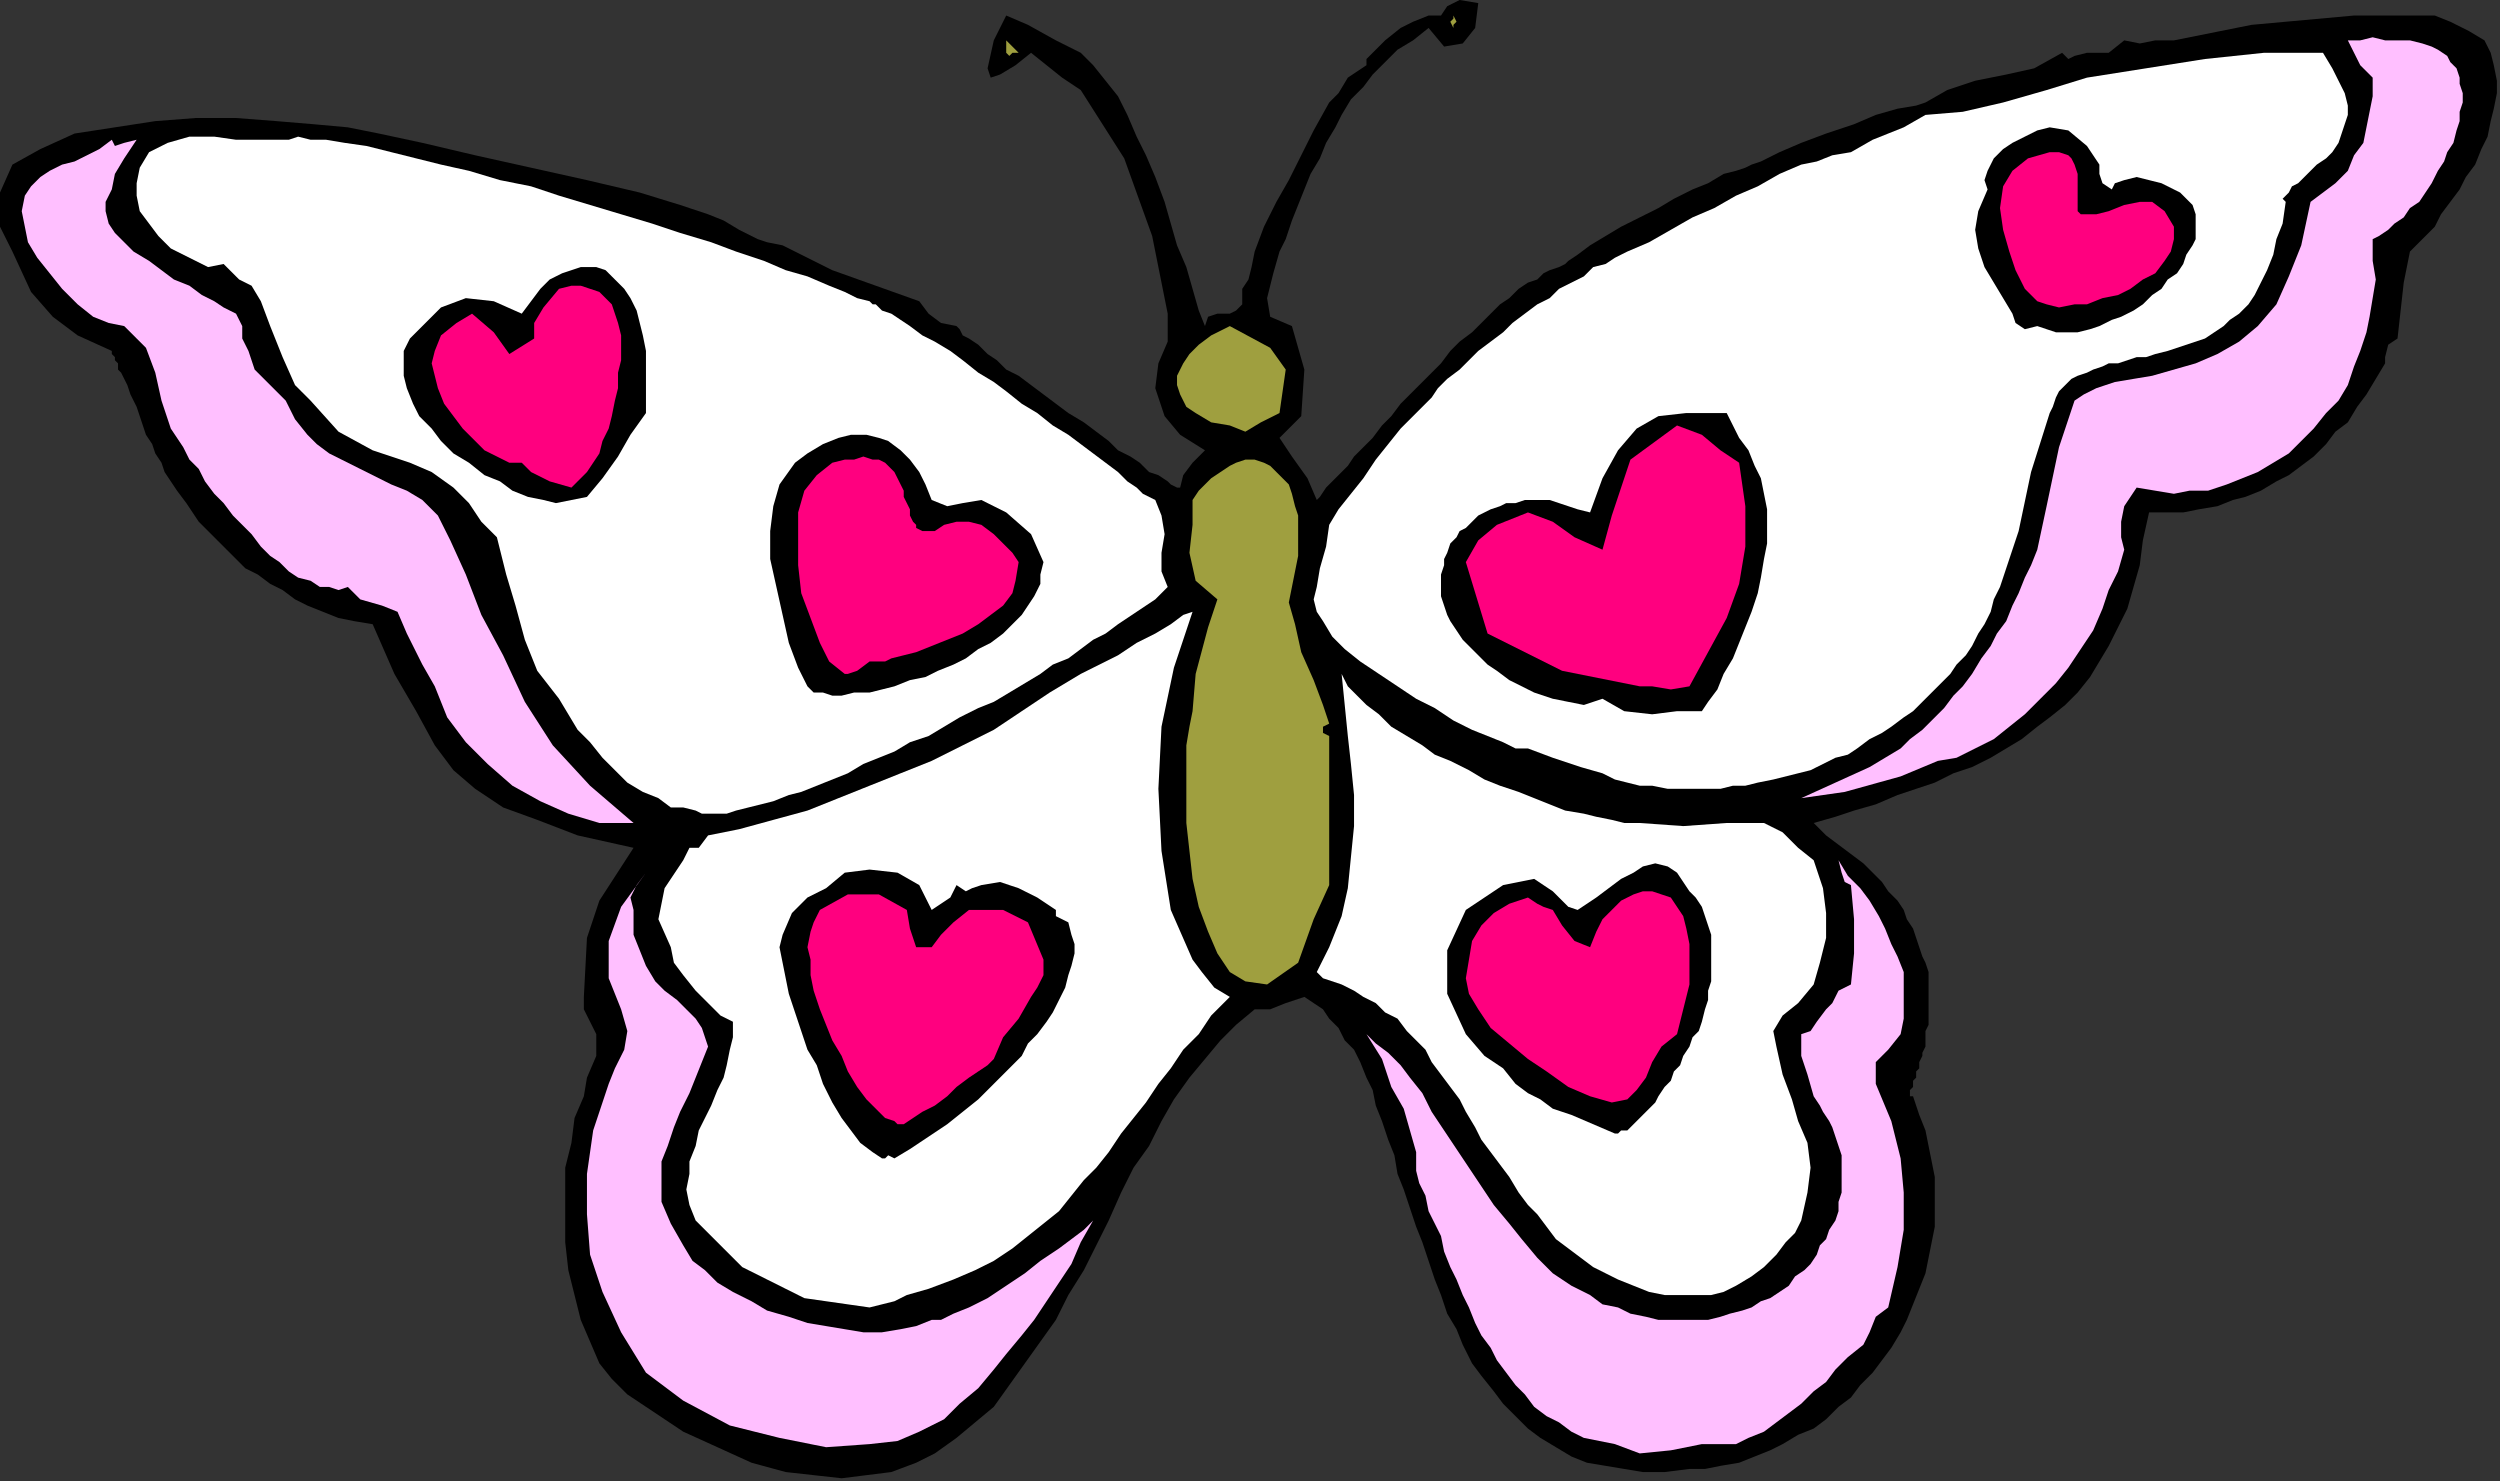 <?xml version="1.0" encoding="UTF-8" standalone="no"?>
<svg
   xmlns:dc="http://purl.org/dc/elements/1.1/"
   xmlns:cc="http://creativecommons.org/ns#"
   xmlns:rdf="http://www.w3.org/1999/02/22-rdf-syntax-ns#"
   xmlns:svg="http://www.w3.org/2000/svg"
   xmlns="http://www.w3.org/2000/svg"
   xmlns:sodipodi="http://sodipodi.sourceforge.net/DTD/sodipodi-0.dtd"
   xmlns:inkscape="http://www.inkscape.org/namespaces/inkscape"
   version="1.0"
   width="136.313mm"
   height="80.772mm"
   id="svg55"
   sodipodi:docname="ANSSG285.WMF">
  <rect width="100%" height="100%" fill="#333333" stroke="none"/>
  <sodipodi:namedview
     pagecolor="#ffffff"
     bordercolor="#666666"
     borderopacity="1"
     objecttolerance="10"
     gridtolerance="10"
     guidetolerance="10"
     inkscape:pageopacity="0"
     inkscape:pageshadow="2"
     inkscape:window-width="640"
     inkscape:window-height="480"
     id="namedview57" />
  <defs
     id="defs3">
    <pattern
       id="WMFhbasepattern"
       patternUnits="userSpaceOnUse"
       width="6"
       height="6"
       x="0"
       y="0" />
  </defs>
  <path
     style="fill:#000000;fill-rule:evenodd;fill-opacity:1;stroke:none;"
     d="  M 501.76,3.2   L 504.96,4.48   L 508.8,6.4   L 512,8.32   L 512,8.32   L 513.28,10.88   L 513.92,13.44   L 514.56,16.64   L 514.56,19.2   L 513.92,22.4   L 513.28,24.96   L 512.64,28.16   L 511.36,30.72   L 510.08,33.92   L 508.16,36.48   L 506.88,39.04   L 504.96,41.6   L 503.04,44.16   L 501.76,46.72   L 499.84,48.64   L 497.92,50.56   L 496.64,51.84   L 496.64,51.84   L 495.36,58.24   L 494.72,64   L 494.08,69.76   L 494.08,69.76   L 492.16,71.04   L 491.52,73.6   L 491.52,74.88   L 491.52,74.88   L 489.6,78.08   L 487.68,81.28   L 485.76,83.84   L 483.84,87.04   L 481.28,88.96   L 479.36,91.52   L 476.8,94.08   L 474.24,96   L 471.68,97.92   L 469.12,99.2   L 465.92,101.12   L 462.72,102.4   L 460.16,103.04   L 456.96,104.32   L 453.12,104.96   L 449.92,105.6   L 446.08,105.6   L 442.88,105.6   L 442.88,105.6   L 441.6,111.36   L 440.96,116.48   L 439.68,120.96   L 438.4,125.44   L 436.48,129.28   L 434.56,133.12   L 432.64,136.32   L 430.72,139.52   L 428.16,142.72   L 425.6,145.28   L 422.4,147.84   L 419.84,149.76   L 416.64,152.32   L 413.44,154.24   L 410.24,156.16   L 406.4,158.08   L 402.56,159.36   L 398.72,161.28   L 394.88,162.56   L 391.04,163.84   L 386.56,165.76   L 382.08,167.04   L 378.24,168.32   L 373.76,169.6   L 373.76,169.6   L 376.32,172.16   L 378.88,174.08   L 381.44,176   L 384,177.92   L 385.92,179.84   L 387.84,181.76   L 389.12,183.68   L 391.04,185.6   L 392.32,187.52   L 392.96,189.44   L 394.24,191.36   L 394.88,193.28   L 395.52,195.2   L 396.16,197.12   L 396.8,198.4   L 397.44,200.32   L 397.44,202.24   L 397.44,203.52   L 397.44,205.44   L 397.44,206.72   L 397.44,208.64   L 397.44,209.92   L 397.44,211.2   L 396.8,212.48   L 396.8,214.4   L 396.8,215.68   L 396.16,216.96   L 396.16,217.6   L 395.52,218.88   L 395.52,220.16   L 394.88,220.8   L 394.88,222.08   L 394.24,222.72   L 394.24,223.36   L 394.24,224   L 393.6,224.64   L 393.6,225.28   L 393.6,225.92   L 394.24,225.92   L 394.24,225.92   L 395.52,229.76   L 396.8,232.96   L 397.44,236.16   L 398.08,239.36   L 398.72,242.56   L 398.72,246.4   L 398.72,249.6   L 398.72,252.8   L 398.08,256   L 397.44,259.2   L 396.8,262.4   L 395.52,265.6   L 394.24,268.8   L 392.96,272   L 391.68,274.56   L 389.76,277.76   L 387.84,280.32   L 385.92,282.88   L 383.36,285.44   L 381.44,288   L 378.88,289.92   L 376.32,292.48   L 373.76,294.4   L 370.56,295.68   L 367.36,297.6   L 364.8,298.88   L 361.6,300.16   L 358.4,301.44   L 354.56,302.08   L 351.36,302.72   L 348.16,302.72   L 348.16,302.72   L 343.04,303.36   L 338.56,303.36   L 334.72,302.72   L 330.88,302.08   L 327.04,301.44   L 323.84,300.16   L 320.64,298.24   L 317.44,296.32   L 314.88,294.4   L 312.32,291.84   L 309.76,289.28   L 307.84,286.72   L 305.28,283.52   L 303.36,280.96   L 301.44,277.12   L 300.16,273.92   L 298.24,270.72   L 296.96,266.88   L 295.68,263.68   L 294.4,259.84   L 293.12,256   L 291.84,252.8   L 290.56,248.96   L 289.28,245.12   L 288,241.92   L 287.36,238.08   L 286.08,234.88   L 284.8,231.04   L 283.52,227.84   L 282.88,224.64   L 281.6,222.08   L 280.32,218.88   L 279.04,216.32   L 277.12,214.4   L 275.84,211.84   L 273.92,209.92   L 272.64,208   L 270.72,206.72   L 268.8,205.44   L 268.8,205.44   L 264.96,206.72   L 261.76,208   L 258.56,208   L 258.56,208   L 254.72,211.2   L 251.52,214.4   L 248.32,218.24   L 245.12,222.08   L 241.92,226.56   L 239.36,231.04   L 236.8,236.16   L 233.6,240.64   L 231.04,245.76   L 228.48,251.52   L 225.92,256.64   L 223.36,261.76   L 220.16,266.88   L 217.6,272   L 214.4,276.48   L 211.2,280.96   L 208,285.44   L 204.8,289.92   L 200.96,293.12   L 197.12,296.32   L 192.64,299.52   L 188.8,301.44   L 183.68,303.36   L 178.56,304   L 173.44,304.64   L 167.68,304   L 161.92,303.36   L 154.88,301.44   L 147.84,298.24   L 140.8,295.04   L 133.12,289.92   L 133.12,289.92   L 129.28,287.36   L 126.08,284.16   L 123.52,280.96   L 121.6,276.48   L 119.68,272   L 118.4,266.88   L 117.12,261.76   L 116.48,256   L 116.48,250.88   L 116.48,245.76   L 116.48,240.64   L 117.76,235.52   L 118.4,230.4   L 120.32,225.92   L 120.32,225.92   L 120.96,222.08   L 122.88,217.6   L 122.88,213.12   L 122.88,213.12   L 121.6,210.56   L 120.32,208   L 120.32,205.44   L 120.32,205.44   L 120.96,193.28   L 123.52,185.6   L 130.56,174.72   L 130.56,174.72   L 119.04,172.16   L 110.72,168.96   L 103.68,166.4   L 97.92,162.56   L 93.44,158.72   L 89.6,153.6   L 85.76,146.56   L 81.28,138.88   L 76.8,128.64   L 76.8,128.64   L 72.96,128   L 69.76,127.36   L 66.56,126.08   L 63.36,124.8   L 60.8,123.52   L 58.24,121.6   L 55.68,120.32   L 53.12,118.4   L 50.56,117.12   L 48.64,115.2   L 46.72,113.28   L 44.8,111.36   L 42.88,109.44   L 40.96,107.52   L 39.68,105.6   L 38.4,103.68   L 36.48,101.12   L 35.2,99.2   L 33.92,97.28   L 33.28,95.36   L 32,93.44   L 31.36,91.52   L 30.08,89.6   L 29.44,87.68   L 28.8,85.76   L 28.16,83.84   L 27.52,82.56   L 26.88,81.28   L 26.24,79.36   L 25.6,78.08   L 24.96,76.8   L 24.32,76.16   L 24.32,74.88   L 23.68,74.24   L 23.68,73.6   L 23.04,72.96   L 23.04,72.32   L 23.04,72.32   L 16,69.12   L 10.88,65.28   L 6.4,60.16   L 2.56,51.84   L 2.56,51.84   L 0,46.72   L 0,39.68   L 2.56,33.92   L 2.56,33.92   L 8.32,30.72   L 15.36,27.52   L 23.68,26.24   L 32,24.96   L 40.32,24.32   L 48.64,24.32   L 56.96,24.96   L 64.64,25.6   L 71.68,26.24   L 71.68,26.24   L 78.08,27.52   L 87.04,29.44   L 97.92,32   L 109.44,34.56   L 120.96,37.12   L 131.84,39.68   L 140.16,42.24   L 145.92,44.16   L 145.92,44.16   L 149.12,45.44   L 152.32,47.36   L 156.16,49.28   L 156.16,49.28   L 158.08,49.92   L 161.28,50.56   L 163.84,51.84   L 163.84,51.84   L 171.52,55.68   L 180.48,58.88   L 189.44,62.08   L 189.44,62.08   L 191.36,64.64   L 193.92,66.56   L 197.12,67.2   L 197.12,67.2   L 197.76,67.84   L 198.4,69.12   L 199.68,69.76   L 201.6,71.04   L 203.52,72.96   L 205.44,74.24   L 207.36,76.16   L 209.92,77.44   L 212.48,79.36   L 215.04,81.28   L 217.6,83.2   L 220.16,85.12   L 223.36,87.04   L 225.92,88.96   L 228.48,90.88   L 230.4,92.8   L 232.96,94.08   L 234.88,95.36   L 236.8,97.28   L 238.72,97.92   L 240.64,99.2   L 241.28,99.84   L 242.56,100.48   L 243.2,100.48   L 243.2,100.48   L 243.84,97.92   L 245.76,95.36   L 248.32,92.8   L 248.32,92.8   L 243.2,89.6   L 240,85.76   L 238.08,80   L 238.08,80   L 238.72,74.88   L 240.64,70.4   L 240.64,64.64   L 240.64,64.64   L 237.44,48.64   L 231.68,32.64   L 222.72,18.56   L 222.72,18.56   L 222.72,18.56   L 218.88,16   L 215.68,13.44   L 212.48,10.88   L 212.48,10.88   L 209.28,13.44   L 206.08,15.36   L 204.16,16   L 203.52,14.08   L 204.8,8.32   L 204.8,8.32   L 207.36,3.2   L 211.84,5.12   L 217.6,8.32   L 222.72,10.88   L 222.72,10.88   L 225.28,13.44   L 227.84,16.64   L 230.4,19.84   L 232.32,23.68   L 234.24,28.16   L 236.16,32   L 238.08,36.48   L 240,41.6   L 241.28,46.08   L 242.56,50.56   L 244.48,55.04   L 245.76,59.52   L 247.04,64   L 248.32,67.2   L 248.32,67.2   L 248.96,65.28   L 250.88,64.64   L 253.44,64.64   L 254.72,64   L 256,62.72   L 256,59.52   L 256,59.52   L 257.28,57.6   L 257.92,55.04   L 258.56,51.84   L 258.56,51.84   L 260.48,46.72   L 263.04,41.6   L 265.6,37.12   L 268.16,32   L 270.72,26.88   L 273.92,21.12   L 273.92,21.12   L 275.84,19.2   L 277.76,16   L 281.6,13.44   L 281.6,13.44   L 281.6,12.16   L 283.52,10.24   L 285.44,8.32   L 288.64,5.76   L 291.2,4.48   L 294.4,3.2   L 296.96,3.2   L 296.96,3.2   L 298.24,1.28   L 300.8,0   L 304.64,0.64   L 304.64,0.64   L 304,5.76   L 301.44,8.96   L 297.6,9.6   L 294.4,5.76   L 294.4,5.76   L 291.2,8.32   L 288,10.24   L 285.44,12.8   L 282.88,15.36   L 280.96,17.92   L 278.4,20.48   L 276.48,23.68   L 275.2,26.24   L 273.28,29.44   L 272,32.64   L 270.08,35.84   L 268.8,39.04   L 267.52,42.24   L 266.24,45.44   L 264.96,49.28   L 263.68,51.84   L 263.68,51.84   L 262.4,56.32   L 261.12,61.44   L 261.76,65.28   L 266.24,67.2   L 266.24,67.2   L 268.8,76.16   L 268.16,85.76   L 263.68,90.24   L 263.68,90.24   L 266.24,94.08   L 269.44,98.56   L 271.36,103.04   L 271.36,103.04   L 272,102.4   L 273.28,100.48   L 274.56,99.2   L 275.84,97.92   L 277.76,96   L 279.04,94.08   L 280.96,92.16   L 282.88,90.24   L 284.8,87.68   L 286.72,85.76   L 288.64,83.2   L 290.56,81.28   L 292.48,79.36   L 295.04,76.8   L 296.96,74.88   L 298.88,72.32   L 300.8,70.4   L 303.36,68.48   L 305.28,66.56   L 307.2,64.64   L 309.12,62.72   L 311.04,61.44   L 312.96,59.52   L 314.88,58.24   L 316.8,57.6   L 318.08,56.32   L 319.36,55.68   L 321.28,55.04   L 322.56,54.4   L 322.56,54.4   L 323.2,53.76   L 325.12,52.48   L 327.68,50.56   L 330.88,48.64   L 334.08,46.72   L 337.92,44.8   L 341.76,42.88   L 344.96,40.96   L 348.8,39.04   L 352,37.76   L 355.2,35.84   L 357.76,35.2   L 359.68,34.56   L 360.96,33.92   L 360.96,33.92   L 362.88,33.28   L 366.72,31.36   L 371.2,29.44   L 376.32,27.52   L 382.08,25.6   L 386.56,23.68   L 391.04,22.4   L 394.88,21.76   L 396.8,21.12   L 396.8,21.12   L 401.28,18.56   L 407.04,16.64   L 413.44,15.36   L 419.2,14.08   L 424.96,10.88   L 424.96,10.88   L 426.24,12.16   L 427.52,11.52   L 430.08,10.88   L 430.08,10.88   L 432,10.88   L 434.56,10.88   L 437.76,8.32   L 437.76,8.32   L 440.96,8.96   L 444.16,8.32   L 448,8.32   L 448,8.32   L 464,5.12   L 485.12,3.2   L 501.76,3.2   L 501.76,3.2   L 501.76,3.2  z "
     id="path5" />
  <path
     style="fill:#ffbfff;fill-rule:evenodd;fill-opacity:1;stroke:none;"
     d="  M 488.96,49.28   L 488.96,53.76   L 489.6,57.6   L 488.96,61.44   L 488.32,65.28   L 487.68,68.48   L 486.4,72.32   L 485.12,75.52   L 483.84,79.36   L 481.92,82.56   L 479.36,85.12   L 476.8,88.32   L 474.24,90.88   L 471.68,93.44   L 468.48,95.36   L 465.28,97.28   L 462.08,98.56   L 458.88,99.84   L 455.04,101.12   L 451.2,101.12   L 448,101.76   L 444.16,101.12   L 440.32,100.48   L 440.32,100.48   L 437.76,104.32   L 437.12,107.52   L 437.12,110.72   L 437.76,113.28   L 437.76,113.28   L 436.48,117.76   L 434.56,121.6   L 433.28,125.44   L 431.36,129.92   L 428.8,133.76   L 426.24,137.6   L 423.68,140.8   L 420.48,144   L 417.28,147.2   L 414.08,149.76   L 410.88,152.32   L 407.04,154.24   L 403.2,156.16   L 399.36,156.8   L 399.36,156.8   L 391.68,160   L 380.16,163.2   L 371.2,164.48   L 371.2,164.48   L 378.24,161.28   L 385.28,158.08   L 391.68,154.24   L 391.68,154.24   L 393.6,152.32   L 396.16,150.4   L 398.08,148.48   L 400.64,145.92   L 402.56,143.36   L 404.48,141.44   L 406.4,138.88   L 408.32,135.68   L 410.24,133.12   L 411.52,130.56   L 413.44,128   L 414.72,124.8   L 416,122.24   L 417.28,119.04   L 418.56,116.48   L 419.84,113.28   L 419.84,113.28   L 421.76,104.32   L 424.32,92.16   L 427.52,82.56   L 427.52,82.56   L 429.44,81.28   L 432,80   L 435.84,78.72   L 439.68,78.08   L 443.52,77.44   L 448,76.16   L 452.48,74.88   L 456.96,72.96   L 461.44,70.4   L 465.28,67.2   L 469.12,62.72   L 471.68,56.96   L 474.24,50.56   L 476.16,41.6   L 476.16,41.6   L 478.72,39.68   L 481.28,37.76   L 483.84,35.2   L 485.12,32   L 487.04,29.44   L 487.68,26.24   L 488.32,23.04   L 488.96,19.84   L 488.96,16   L 488.96,16   L 486.4,13.44   L 485.12,10.88   L 483.84,8.32   L 483.84,8.32   L 486.4,8.32   L 488.96,7.68   L 491.52,8.32   L 491.52,8.32   L 494.08,8.32   L 496.64,8.32   L 499.2,8.96   L 501.12,9.6   L 502.4,10.24   L 504.32,11.52   L 504.96,12.8   L 506.24,14.08   L 506.88,16   L 506.88,17.28   L 507.52,19.2   L 507.52,21.12   L 506.88,23.04   L 506.88,24.96   L 506.24,26.88   L 505.6,29.44   L 504.32,31.36   L 503.68,33.28   L 502.4,35.2   L 501.12,37.76   L 499.84,39.68   L 498.56,41.6   L 496.64,42.88   L 495.36,44.8   L 493.44,46.08   L 492.16,47.36   L 490.24,48.64   L 488.96,49.28  z "
     id="path7" />
  <path
     style="fill:#ffffff;fill-rule:evenodd;fill-opacity:1;stroke:none;"
     d="  M 471.04,41.6   L 470.4,46.08   L 469.12,49.28   L 468.48,52.48   L 467.2,55.68   L 465.92,58.24   L 464.64,60.8   L 463.36,62.72   L 461.44,64.64   L 459.52,65.92   L 458.24,67.2   L 456.32,68.48   L 454.4,69.76   L 452.48,70.4   L 450.56,71.04   L 448.64,71.68   L 446.72,72.32   L 444.16,72.96   L 442.24,73.6   L 440.32,73.6   L 438.4,74.24   L 436.48,74.88   L 434.56,74.88   L 433.28,75.52   L 431.36,76.16   L 430.08,76.8   L 428.16,77.44   L 426.88,78.08   L 425.6,79.36   L 424.32,80.64   L 423.68,81.92   L 423.04,83.84   L 422.4,85.12   L 422.4,85.12   L 418.56,97.28   L 416,109.44   L 412.16,120.96   L 412.16,120.96   L 410.88,123.52   L 410.24,126.08   L 408.96,128.64   L 407.68,130.56   L 406.4,133.12   L 405.12,135.04   L 403.2,136.96   L 401.92,138.88   L 400,140.8   L 398.08,142.72   L 396.16,144.64   L 394.24,146.56   L 392.32,147.84   L 389.76,149.76   L 387.84,151.04   L 385.28,152.32   L 382.72,154.24   L 380.8,155.52   L 378.24,156.16   L 375.68,157.44   L 373.12,158.72   L 370.56,159.36   L 368,160   L 365.44,160.64   L 362.24,161.28   L 359.68,161.92   L 357.12,161.92   L 354.56,162.56   L 351.36,162.56   L 348.8,162.56   L 346.24,162.56   L 343.68,162.56   L 340.48,161.92   L 337.92,161.92   L 335.36,161.28   L 332.8,160.64   L 330.24,159.36   L 330.24,159.36   L 325.76,158.08   L 320,156.16   L 314.88,154.24   L 314.88,154.24   L 312.32,154.24   L 309.76,152.96   L 306.56,151.68   L 303.36,150.4   L 299.52,148.48   L 295.68,145.92   L 291.84,144   L 288,141.44   L 284.16,138.88   L 280.32,136.32   L 277.12,133.76   L 274.56,131.2   L 272.64,128   L 271.36,126.08   L 270.72,123.52   L 271.36,120.96   L 271.36,120.96   L 272,117.12   L 273.28,112.64   L 273.92,108.16   L 273.92,108.16   L 275.84,104.96   L 278.4,101.76   L 280.96,98.56   L 283.52,94.72   L 286.08,91.52   L 288.64,88.32   L 291.84,85.12   L 291.84,85.12   L 291.84,85.12   L 293.12,83.84   L 295.04,81.92   L 296.32,80   L 298.24,78.08   L 300.8,76.16   L 302.72,74.24   L 304.64,72.32   L 307.2,70.4   L 309.76,68.48   L 311.68,66.56   L 314.24,64.64   L 316.8,62.72   L 319.36,61.44   L 321.28,59.52   L 323.84,58.24   L 326.4,56.96   L 328.32,55.04   L 330.88,54.4   L 332.8,53.12   L 335.36,51.84   L 335.36,51.84   L 335.36,51.84   L 339.84,49.92   L 344.32,47.36   L 348.8,44.8   L 353.28,42.88   L 357.76,40.32   L 362.24,38.4   L 366.72,35.84   L 371.2,33.92   L 371.2,33.92   L 374.4,33.28   L 377.6,32   L 381.44,31.36   L 381.44,31.36   L 385.92,28.8   L 392.32,26.24   L 396.8,23.68   L 396.8,23.68   L 404.48,23.04   L 412.8,21.12   L 421.76,18.56   L 430.08,16   L 430.08,16   L 442.24,14.08   L 454.4,12.16   L 466.56,10.88   L 478.72,10.88   L 478.72,10.88   L 480.64,14.08   L 481.92,16.64   L 483.2,19.2   L 483.84,21.76   L 483.84,23.68   L 483.2,25.6   L 482.56,27.52   L 481.92,29.44   L 480.64,31.36   L 479.36,32.64   L 477.44,33.92   L 476.16,35.2   L 474.88,36.48   L 473.6,37.76   L 472.32,38.4   L 471.68,39.68   L 471.04,40.32   L 470.4,40.96   L 471.04,41.6  z "
     id="path9" />
  <path
     style="fill:#9f9f3f;fill-rule:evenodd;fill-opacity:1;stroke:none;"
     d="  M 299.52,3.2   L 300.16,4.48   L 299.52,5.12   L 299.52,5.76   L 299.52,5.76   L 298.88,4.48   L 299.52,3.84   L 299.52,3.2  z "
     id="path11" />
  <path
     style="fill:#000000;fill-rule:evenodd;fill-opacity:1;stroke:none;"
     d="  M 435.2,39.04   L 435.84,37.76   L 437.76,37.12   L 440.32,36.48   L 440.32,36.48   L 442.88,37.12   L 445.44,37.76   L 448,39.04   L 449.28,39.68   L 450.56,40.96   L 451.84,42.24   L 452.48,44.16   L 452.48,45.44   L 452.48,47.36   L 452.48,49.28   L 451.84,50.56   L 450.56,52.48   L 449.92,54.4   L 448.64,56.32   L 446.72,57.6   L 445.44,59.52   L 443.52,60.8   L 441.6,62.72   L 439.68,64   L 437.12,65.28   L 435.2,65.92   L 432.64,67.2   L 430.72,67.84   L 428.16,68.48   L 426.24,68.48   L 423.68,68.48   L 421.76,67.84   L 419.84,67.2   L 419.84,67.2   L 417.28,67.84   L 415.36,66.56   L 414.72,64.64   L 414.72,64.64   L 412.8,61.44   L 410.88,58.24   L 408.96,55.04   L 407.68,51.2   L 407.04,47.36   L 407.68,43.52   L 409.6,39.04   L 409.6,39.04   L 408.96,37.12   L 409.6,35.2   L 410.88,32.64   L 412.8,30.72   L 414.72,29.44   L 417.28,28.16   L 419.84,26.88   L 422.4,26.24   L 422.4,26.24   L 426.24,26.88   L 430.08,30.08   L 432.64,33.92   L 432.64,33.92   L 432.64,35.84   L 433.28,37.76   L 435.2,39.04  z "
     id="path13" />
  <path
     style="fill:#9f9f3f;fill-rule:evenodd;fill-opacity:1;stroke:none;"
     d="  M 209.92,10.88   L 208.64,10.88   L 208,11.52   L 207.36,10.88   L 207.36,10.88   L 207.36,8.32   L 208,8.96   L 208.64,9.6   L 209.92,10.88  z "
     id="path15" />
  <path
     style="fill:#ff007f;fill-rule:evenodd;fill-opacity:1;stroke:none;"
     d="  M 419.84,62.08   L 417.28,59.52   L 415.36,55.68   L 414.08,51.84   L 412.8,47.36   L 412.16,42.88   L 412.8,38.4   L 414.72,35.2   L 417.92,32.64   L 422.4,31.36   L 422.4,31.36   L 424.32,31.36   L 426.24,32   L 426.88,32.64   L 427.52,33.92   L 428.16,35.84   L 428.16,37.76   L 428.16,39.04   L 428.16,40.96   L 428.16,42.24   L 428.16,43.52   L 428.8,44.16   L 430.08,44.16   L 430.08,44.16   L 432,44.16   L 434.56,43.52   L 437.76,42.24   L 440.96,41.6   L 443.52,41.6   L 446.08,43.52   L 448,46.72   L 448,46.72   L 448,49.28   L 447.36,51.84   L 446.08,53.76   L 444.16,56.32   L 441.6,57.6   L 439.04,59.52   L 436.48,60.8   L 433.28,61.44   L 430.08,62.72   L 427.52,62.72   L 424.32,63.36   L 421.76,62.72   L 419.84,62.08  z "
     id="path17" />
  <path
     style="fill:#ffffff;fill-rule:evenodd;fill-opacity:1;stroke:none;"
     d="  M 179.2,62.08   L 179.84,62.72   L 180.48,62.72   L 181.76,64   L 183.68,64.64   L 185.6,65.92   L 187.52,67.2   L 190.08,69.12   L 192.64,70.4   L 195.84,72.32   L 198.4,74.24   L 201.6,76.8   L 204.8,78.72   L 207.36,80.64   L 210.56,83.2   L 213.76,85.12   L 216.96,87.68   L 220.16,89.6   L 222.72,91.52   L 225.28,93.44   L 227.84,95.36   L 230.4,97.28   L 232.32,99.2   L 234.24,100.48   L 235.52,101.76   L 236.8,102.4   L 238.08,103.04   L 238.08,103.04   L 239.36,106.24   L 240,110.08   L 239.36,113.92   L 239.36,117.76   L 240.64,120.96   L 240.64,120.96   L 239.36,122.24   L 238.08,123.52   L 236.16,124.8   L 234.24,126.08   L 232.32,127.36   L 230.4,128.64   L 227.84,130.56   L 225.28,131.84   L 222.72,133.76   L 220.16,135.68   L 216.96,136.96   L 214.4,138.88   L 211.2,140.8   L 208,142.72   L 204.8,144.64   L 201.6,145.92   L 197.76,147.84   L 194.56,149.76   L 191.36,151.68   L 187.52,152.96   L 184.32,154.88   L 181.12,156.16   L 177.92,157.44   L 174.72,159.36   L 171.52,160.64   L 168.32,161.92   L 165.12,163.2   L 162.56,163.84   L 159.36,165.12   L 156.8,165.76   L 154.24,166.4   L 151.68,167.04   L 149.76,167.68   L 147.84,167.68   L 145.92,167.68   L 144.64,167.68   L 143.36,167.04   L 143.36,167.04   L 140.8,166.4   L 138.24,166.4   L 135.68,164.48   L 135.68,164.48   L 132.48,163.2   L 129.28,161.28   L 126.72,158.72   L 124.16,156.16   L 121.6,152.96   L 119.04,150.4   L 117.12,147.2   L 115.2,144   L 115.2,144   L 110.72,138.24   L 108.16,131.84   L 106.24,124.8   L 104.32,118.4   L 102.4,110.72   L 102.4,110.72   L 99.2,107.52   L 96.64,103.68   L 93.44,100.48   L 88.96,97.28   L 84.48,95.36   L 84.48,95.36   L 76.8,92.8   L 69.76,88.96   L 64,82.56   L 64,82.56   L 60.8,79.36   L 58.24,73.6   L 55.68,67.2   L 53.76,62.08   L 53.76,62.08   L 51.84,58.88   L 49.28,57.6   L 46.08,54.4   L 46.08,54.4   L 42.88,55.04   L 40.32,53.76   L 37.76,52.48   L 35.2,51.2   L 32.64,48.64   L 30.72,46.08   L 28.8,43.52   L 28.16,40.32   L 28.16,37.76   L 28.8,34.56   L 30.72,31.36   L 30.72,31.36   L 34.56,29.44   L 39.04,28.16   L 44.16,28.16   L 48.64,28.8   L 53.76,28.8   L 58.88,28.8   L 58.88,28.8   L 59.52,28.8   L 61.44,28.16   L 64,28.8   L 67.2,28.8   L 71.04,29.44   L 75.52,30.08   L 80.64,31.36   L 85.76,32.64   L 90.88,33.92   L 96.64,35.2   L 103.04,37.12   L 109.44,38.4   L 115.2,40.32   L 121.6,42.24   L 128,44.16   L 134.4,46.08   L 140.16,48   L 146.56,49.92   L 151.68,51.84   L 157.44,53.76   L 161.92,55.68   L 166.4,56.96   L 170.88,58.88   L 174.08,60.16   L 176.64,61.44   L 179.2,62.08  z "
     id="path19" />
  <path
     style="fill:#ffbfff;fill-rule:evenodd;fill-opacity:1;stroke:none;"
     d="  M 28.16,28.8   L 25.6,32.64   L 23.68,35.84   L 23.04,39.04   L 23.04,39.04   L 21.76,41.6   L 21.76,43.52   L 22.4,46.08   L 23.68,48   L 25.6,49.92   L 27.52,51.84   L 30.72,53.76   L 33.28,55.68   L 35.84,57.6   L 39.04,58.88   L 41.6,60.8   L 44.16,62.08   L 46.08,63.36   L 47.36,64   L 48.64,64.64   L 48.64,64.64   L 49.92,67.2   L 49.92,69.76   L 51.2,72.32   L 51.2,72.32   L 52.48,76.16   L 55.68,79.36   L 58.88,82.56   L 58.88,82.56   L 60.8,86.4   L 63.36,89.6   L 65.28,91.52   L 67.84,93.44   L 70.4,94.72   L 72.96,96   L 75.52,97.28   L 78.08,98.56   L 80.64,99.84   L 83.84,101.12   L 87.04,103.04   L 87.04,103.04   L 90.24,106.24   L 92.8,111.36   L 96,118.4   L 99.2,126.72   L 103.68,135.04   L 108.16,144.64   L 113.92,153.6   L 121.6,161.92   L 130.56,169.6   L 130.56,169.6   L 123.52,169.6   L 117.12,167.68   L 111.36,165.12   L 105.6,161.92   L 100.48,157.44   L 96,152.96   L 92.16,147.84   L 89.6,141.44   L 89.6,141.44   L 87.04,136.96   L 83.84,130.56   L 81.92,126.08   L 81.92,126.08   L 78.72,124.8   L 74.24,123.52   L 71.68,120.96   L 71.68,120.96   L 69.76,121.6   L 67.84,120.96   L 65.92,120.96   L 64,119.68   L 61.44,119.04   L 59.52,117.76   L 57.6,115.84   L 55.68,114.56   L 53.76,112.64   L 51.84,110.08   L 49.92,108.16   L 48,106.24   L 46.08,103.68   L 44.16,101.76   L 42.24,99.2   L 40.96,96.64   L 39.04,94.72   L 37.76,92.16   L 36.48,90.24   L 35.2,88.32   L 34.56,86.4   L 33.92,84.48   L 33.28,82.56   L 33.28,82.56   L 32,76.8   L 30.08,71.68   L 25.6,67.2   L 25.6,67.2   L 22.4,66.56   L 19.2,65.28   L 16,62.72   L 12.8,59.52   L 10.24,56.32   L 7.68,53.12   L 5.76,49.92   L 5.12,46.72   L 5.12,46.72   L 4.48,43.52   L 5.12,40.32   L 6.4,38.4   L 8.32,36.48   L 10.24,35.2   L 12.8,33.92   L 15.36,33.28   L 17.92,32   L 20.48,30.72   L 23.04,28.8   L 23.04,28.8   L 23.68,30.08   L 25.6,29.44   L 28.16,28.8  z "
     id="path21" />
  <path
     style="fill:#000000;fill-rule:evenodd;fill-opacity:1;stroke:none;"
     d="  M 133.12,85.12   L 129.92,89.6   L 127.36,94.08   L 124.16,98.56   L 120.96,102.4   L 117.76,103.04   L 117.76,103.04   L 114.56,103.68   L 112,103.04   L 108.8,102.4   L 105.6,101.12   L 103.04,99.2   L 99.84,97.92   L 96.64,95.36   L 93.44,93.44   L 90.88,90.88   L 88.96,88.32   L 86.4,85.76   L 85.12,83.2   L 83.84,80   L 83.2,77.44   L 83.2,74.88   L 83.2,72.32   L 84.48,69.76   L 87.04,67.2   L 87.04,67.2   L 90.88,63.36   L 96,61.44   L 101.76,62.08   L 107.52,64.64   L 107.52,64.64   L 109.44,62.08   L 111.36,59.52   L 113.28,57.6   L 115.84,56.32   L 117.76,55.68   L 119.68,55.04   L 120.96,55.04   L 122.88,55.04   L 124.8,55.68   L 126.08,56.96   L 127.36,58.24   L 128.64,59.52   L 129.92,61.44   L 131.2,64   L 131.84,66.56   L 132.48,69.12   L 133.12,72.32   L 133.12,75.52   L 133.12,78.72   L 133.12,81.92   L 133.12,85.12  z "
     id="path23" />
  <path
     style="fill:#9f9f3f;fill-rule:evenodd;fill-opacity:1;stroke:none;"
     d="  M 263.68,85.12   L 259.84,87.04   L 256.64,88.96   L 253.44,87.68   L 253.44,87.68   L 249.6,87.04   L 246.4,85.12   L 244.48,83.84   L 243.2,81.28   L 242.56,79.36   L 242.56,77.44   L 243.84,74.88   L 245.12,72.96   L 247.04,71.04   L 249.6,69.12   L 253.44,67.2   L 253.44,67.2   L 261.76,71.68   L 264.96,76.16   L 263.68,85.12  z "
     id="path25" />
  <path
     style="fill:#ff007f;fill-rule:evenodd;fill-opacity:1;stroke:none;"
     d="  M 117.76,100.48   L 113.28,99.2   L 109.44,97.28   L 107.52,95.36   L 107.52,95.36   L 104.96,95.36   L 102.4,94.08   L 99.84,92.8   L 97.92,90.88   L 95.36,88.32   L 93.44,85.76   L 91.52,83.2   L 90.24,80   L 89.6,77.44   L 88.96,74.88   L 89.6,72.32   L 89.6,72.32   L 90.88,69.12   L 94.08,66.56   L 97.28,64.64   L 97.28,64.64   L 101.76,68.48   L 104.96,72.96   L 110.08,69.76   L 110.08,69.76   L 110.08,66.56   L 112,63.36   L 115.2,59.52   L 115.2,59.52   L 117.76,58.88   L 119.68,58.88   L 121.6,59.52   L 123.52,60.16   L 124.8,61.44   L 126.08,62.72   L 126.72,64.64   L 127.36,66.56   L 128,69.12   L 128,71.68   L 128,74.24   L 127.36,76.8   L 127.36,80   L 126.72,82.56   L 126.08,85.76   L 125.44,88.32   L 124.16,90.88   L 123.52,93.44   L 122.24,95.36   L 120.96,97.28   L 119.68,98.56   L 118.4,99.84   L 117.76,100.48  z "
     id="path27" />
  <path
     style="fill:#000000;fill-rule:evenodd;fill-opacity:1;stroke:none;"
     d="  M 350.72,146.56   L 345.6,146.56   L 340.48,147.2   L 334.72,146.56   L 330.24,144   L 330.24,144   L 326.4,145.28   L 323.2,144.64   L 320,144   L 320,144   L 316.16,142.72   L 313.6,141.44   L 311.04,140.16   L 308.48,138.24   L 306.56,136.96   L 304.64,135.04   L 302.72,133.12   L 301.44,131.84   L 300.16,129.92   L 298.88,128   L 298.24,126.72   L 297.6,124.8   L 296.96,122.88   L 296.96,121.6   L 296.96,119.68   L 296.96,118.4   L 297.6,116.48   L 297.6,115.2   L 298.24,113.92   L 298.88,112   L 300.16,110.72   L 300.8,109.44   L 302.08,108.8   L 303.36,107.52   L 304.64,106.24   L 305.92,105.6   L 307.2,104.96   L 309.12,104.32   L 310.4,103.68   L 312.32,103.68   L 314.24,103.04   L 316.16,103.04   L 317.44,103.04   L 319.36,103.04   L 321.28,103.68   L 323.2,104.32   L 325.12,104.96   L 327.68,105.6   L 327.68,105.6   L 330.24,98.56   L 333.44,92.8   L 337.28,88.32   L 341.76,85.76   L 347.52,85.12   L 355.84,85.12   L 355.84,85.12   L 358.4,90.24   L 360.32,92.8   L 361.6,96   L 362.88,98.56   L 363.52,101.76   L 364.16,104.96   L 364.16,108.8   L 364.16,112   L 363.52,115.2   L 362.88,119.04   L 362.24,122.24   L 360.96,126.08   L 359.68,129.28   L 358.4,132.48   L 357.12,135.68   L 355.2,138.88   L 353.92,142.08   L 352,144.64   L 350.72,146.56  z "
     id="path29" />
  <path
     style="fill:#ff007f;fill-rule:evenodd;fill-opacity:1;stroke:none;"
     d="  M 358.4,95.36   L 359.68,104.32   L 359.68,112.64   L 358.4,120.32   L 355.84,127.36   L 352,134.4   L 348.16,141.44   L 348.16,141.44   L 344.32,142.08   L 340.48,141.44   L 337.92,141.44   L 337.92,141.44   L 321.92,138.24   L 306.56,130.56   L 302.08,115.84   L 302.08,115.84   L 304.64,111.36   L 308.48,108.16   L 314.88,105.6   L 314.88,105.6   L 320,107.52   L 324.48,110.72   L 330.24,113.28   L 330.24,113.28   L 332.16,106.24   L 336,94.72   L 345.6,87.68   L 345.6,87.68   L 350.72,89.6   L 354.56,92.8   L 358.4,95.36  z "
     id="path31" />
  <path
     style="fill:#9f9f3f;fill-rule:evenodd;fill-opacity:1;stroke:none;"
     d="  M 273.92,149.12   L 272.64,149.76   L 272.64,151.04   L 273.92,151.68   L 273.92,151.68   L 273.92,161.92   L 273.92,172.16   L 273.92,182.4   L 273.92,182.4   L 270.72,189.44   L 267.52,198.4   L 261.12,202.88   L 261.12,202.88   L 256.64,202.24   L 253.44,200.32   L 250.88,196.48   L 248.96,192   L 247.04,186.88   L 245.76,181.12   L 245.12,175.36   L 244.48,169.6   L 244.48,163.84   L 244.48,158.08   L 244.48,153.6   L 245.12,149.76   L 245.76,146.56   L 245.76,146.56   L 246.4,138.88   L 248.96,129.28   L 250.88,123.52   L 250.88,123.52   L 246.4,119.68   L 245.12,113.92   L 245.76,108.16   L 245.76,108.16   L 245.76,106.88   L 245.76,104.96   L 245.76,103.04   L 245.76,103.04   L 247.04,101.12   L 249.6,98.56   L 251.52,97.28   L 253.44,96   L 254.72,95.36   L 256.64,94.72   L 258.56,94.72   L 260.48,95.36   L 261.76,96   L 263.04,97.28   L 264.32,98.56   L 265.6,99.84   L 266.24,101.76   L 266.88,104.32   L 267.52,106.24   L 267.52,108.8   L 267.52,112   L 267.52,114.56   L 266.88,117.76   L 266.24,120.96   L 266.24,120.96   L 265.6,124.16   L 266.88,128.64   L 268.16,134.4   L 270.72,140.16   L 272.64,145.28   L 273.92,149.12  z "
     id="path33" />
  <path
     style="fill:#000000;fill-rule:evenodd;fill-opacity:1;stroke:none;"
     d="  M 192,103.04   L 195.2,104.32   L 198.4,103.68   L 202.24,103.04   L 202.24,103.04   L 207.36,105.6   L 212.48,110.08   L 215.04,115.84   L 215.04,115.84   L 214.4,118.4   L 214.4,120.32   L 213.12,122.88   L 211.84,124.8   L 210.56,126.72   L 208.64,128.64   L 206.72,130.56   L 204.16,132.48   L 201.6,133.76   L 199.04,135.68   L 196.48,136.96   L 193.28,138.24   L 190.72,139.52   L 187.52,140.16   L 184.32,141.44   L 181.76,142.08   L 179.2,142.72   L 176,142.72   L 173.44,143.36   L 171.52,143.36   L 169.6,142.72   L 167.68,142.72   L 166.4,141.44   L 166.4,141.44   L 164.48,137.6   L 162.56,132.48   L 161.28,126.72   L 160,120.96   L 158.72,115.2   L 158.72,109.44   L 159.36,104.32   L 160.64,99.84   L 163.84,95.36   L 163.84,95.36   L 166.4,93.44   L 169.6,91.52   L 172.8,90.24   L 175.36,89.6   L 178.56,89.6   L 181.12,90.24   L 183.04,90.88   L 185.6,92.8   L 187.52,94.72   L 189.44,97.28   L 190.72,99.84   L 192,103.04  z "
     id="path35" />
  <path
     style="fill:#ff007f;fill-rule:evenodd;fill-opacity:1;stroke:none;"
     d="  M 181.76,136.32   L 179.2,136.32   L 176.64,138.24   L 174.72,138.88   L 174.08,138.88   L 174.08,138.88   L 170.88,136.32   L 168.96,132.48   L 167.04,127.36   L 165.12,122.24   L 164.48,116.48   L 164.48,110.72   L 164.48,105.6   L 165.76,101.12   L 168.32,97.92   L 171.52,95.36   L 171.52,95.36   L 174.08,94.72   L 176,94.72   L 177.92,94.08   L 179.84,94.72   L 181.12,94.72   L 182.4,95.36   L 183.68,96.64   L 184.32,97.28   L 184.96,98.56   L 185.6,99.84   L 186.24,101.12   L 186.24,102.4   L 186.88,103.68   L 187.52,104.96   L 187.52,106.24   L 188.16,107.52   L 188.8,108.16   L 188.8,108.8   L 190.08,109.44   L 190.72,109.44   L 191.36,109.44   L 192.64,109.44   L 194.56,108.16   L 194.56,108.16   L 197.12,107.52   L 199.68,107.52   L 202.24,108.16   L 204.8,110.08   L 206.72,112   L 208.64,113.92   L 209.92,115.84   L 209.92,115.84   L 209.28,119.68   L 208.64,122.24   L 206.72,124.8   L 204.16,126.72   L 201.6,128.64   L 198.4,130.56   L 195.2,131.84   L 192,133.12   L 188.8,134.4   L 186.24,135.04   L 183.68,135.68   L 182.4,136.32   L 181.76,136.32  z "
     id="path37" />
  <path
     style="fill:#ffffff;fill-rule:evenodd;fill-opacity:1;stroke:none;"
     d="  M 245.76,126.08   L 241.92,137.6   L 239.36,149.76   L 238.72,162.56   L 239.36,175.36   L 241.28,187.52   L 245.76,197.76   L 245.76,197.76   L 247.68,200.32   L 250.24,203.52   L 253.44,205.44   L 253.44,205.44   L 249.6,209.28   L 247.04,213.12   L 243.84,216.32   L 241.28,220.16   L 238.72,223.36   L 236.16,227.2   L 233.6,230.4   L 231.04,233.6   L 228.48,237.44   L 225.92,240.64   L 223.36,243.2   L 220.8,246.4   L 218.24,249.6   L 215.04,252.16   L 211.84,254.72   L 208.64,257.28   L 204.8,259.84   L 200.96,261.76   L 196.48,263.68   L 191.36,265.6   L 186.88,266.88   L 186.88,266.88   L 184.32,268.16   L 181.76,268.8   L 179.2,269.44   L 179.2,269.44   L 165.76,267.52   L 152.96,261.12   L 143.36,251.52   L 143.36,251.52   L 142.08,248.32   L 141.44,245.12   L 142.08,241.92   L 142.08,239.36   L 143.36,236.16   L 144,232.96   L 145.28,230.4   L 146.56,227.84   L 147.84,224.64   L 149.12,222.08   L 149.76,219.52   L 150.4,216.32   L 151.04,213.76   L 151.04,210.56   L 151.04,210.56   L 148.48,209.28   L 145.92,206.72   L 143.36,204.16   L 140.8,200.96   L 138.88,198.4   L 138.24,195.2   L 138.24,195.2   L 135.68,189.44   L 136.96,183.04   L 140.8,177.28   L 140.8,177.28   L 142.08,174.72   L 144,174.72   L 145.92,172.16   L 145.92,172.16   L 152.32,170.88   L 159.36,168.96   L 166.4,167.04   L 172.8,164.48   L 179.2,161.92   L 185.6,159.36   L 192,156.8   L 198.4,153.6   L 204.8,150.4   L 210.56,146.56   L 216.32,142.72   L 222.72,138.88   L 222.72,138.88   L 224,138.24   L 226.56,136.96   L 230.4,135.04   L 234.24,132.48   L 238.08,130.56   L 241.28,128.64   L 243.84,126.72   L 245.76,126.08  z "
     id="path39" />
  <path
     style="fill:#ffffff;fill-rule:evenodd;fill-opacity:1;stroke:none;"
     d="  M 276.48,202.88   L 274.56,202.24   L 272.64,201.6   L 271.36,200.32   L 271.36,200.32   L 273.92,195.2   L 276.48,188.8   L 277.76,183.04   L 278.4,176.64   L 279.04,170.24   L 279.04,163.84   L 278.4,157.44   L 277.76,151.68   L 277.12,145.28   L 276.48,138.88   L 276.48,138.88   L 277.76,141.44   L 279.68,143.36   L 281.6,145.28   L 284.16,147.2   L 286.72,149.76   L 289.92,151.68   L 293.12,153.6   L 295.68,155.52   L 298.88,156.8   L 302.72,158.72   L 305.92,160.64   L 309.12,161.92   L 312.96,163.2   L 316.16,164.48   L 319.36,165.76   L 322.56,167.04   L 326.4,167.68   L 328.96,168.32   L 332.16,168.96   L 334.72,169.6   L 337.92,169.6   L 337.92,169.6   L 346.88,170.24   L 355.84,169.6   L 363.52,169.6   L 363.52,169.6   L 367.36,171.52   L 370.56,174.72   L 373.76,177.28   L 373.76,177.28   L 375.68,183.04   L 376.32,188.16   L 376.32,193.28   L 375.04,198.4   L 373.76,202.88   L 373.76,202.88   L 370.56,206.72   L 367.36,209.28   L 365.44,212.48   L 366.08,215.68   L 366.08,215.68   L 367.36,221.44   L 369.28,226.56   L 370.56,231.04   L 372.48,235.52   L 373.12,240.64   L 372.48,245.76   L 371.2,251.52   L 371.2,251.52   L 369.92,254.08   L 368,256   L 366.08,258.56   L 363.52,261.12   L 360.96,263.04   L 357.76,264.96   L 355.2,266.24   L 352.64,266.88   L 350.72,266.88   L 350.72,266.88   L 346.88,266.88   L 343.04,266.88   L 339.84,266.24   L 336.64,264.96   L 333.44,263.68   L 330.88,262.4   L 328.32,261.12   L 325.76,259.2   L 323.2,257.28   L 320.64,255.36   L 318.72,252.8   L 316.8,250.24   L 314.88,248.32   L 312.96,245.76   L 311.04,242.56   L 309.12,240   L 307.2,237.44   L 305.28,234.88   L 304,232.32   L 302.08,229.12   L 300.8,226.56   L 298.88,224   L 296.96,221.44   L 295.04,218.88   L 293.76,216.32   L 291.84,214.4   L 289.92,212.48   L 288,209.92   L 285.44,208.64   L 283.52,206.72   L 280.96,205.44   L 279.04,204.16   L 276.48,202.88  z "
     id="path41" />
  <path
     style="fill:#ffbfff;fill-rule:evenodd;fill-opacity:1;stroke:none;"
     d="  M 389.12,269.44   L 386.56,271.36   L 385.28,274.56   L 384,277.12   L 384,277.12   L 380.8,279.68   L 378.24,282.24   L 376.32,284.8   L 373.76,286.72   L 371.2,289.28   L 368.64,291.2   L 366.08,293.12   L 363.52,295.04   L 360.32,296.32   L 357.76,297.6   L 353.92,297.6   L 350.72,297.6   L 350.72,297.6   L 344.32,298.88   L 337.92,299.52   L 332.8,297.6   L 332.8,297.6   L 329.6,296.96   L 326.4,296.32   L 323.84,295.04   L 321.28,293.12   L 318.72,291.84   L 316.16,289.92   L 314.24,287.36   L 312.32,285.44   L 310.4,282.88   L 308.48,280.32   L 307.2,277.76   L 305.28,275.2   L 304,272.64   L 302.72,269.44   L 301.44,266.88   L 300.16,263.68   L 298.88,261.12   L 297.6,257.92   L 296.96,254.72   L 295.68,252.16   L 294.4,249.6   L 293.76,246.4   L 292.48,243.84   L 291.84,241.28   L 291.84,241.28   L 291.84,237.44   L 290.56,232.96   L 289.28,228.48   L 289.28,228.48   L 286.72,224   L 284.8,218.24   L 281.6,213.12   L 281.6,213.12   L 283.52,215.04   L 286.08,216.96   L 288.64,219.52   L 290.56,222.08   L 293.12,225.28   L 295.04,229.12   L 297.6,232.96   L 300.16,236.8   L 302.72,240.64   L 305.28,244.48   L 307.84,248.32   L 311.04,252.16   L 313.6,255.36   L 316.8,259.2   L 320,262.4   L 323.84,264.96   L 327.68,266.88   L 327.68,266.88   L 330.24,268.8   L 333.44,269.44   L 336,270.72   L 339.2,271.36   L 341.76,272   L 344.32,272   L 346.88,272   L 349.44,272   L 352,272   L 354.56,271.36   L 356.48,270.72   L 359.04,270.08   L 360.96,269.44   L 362.88,268.16   L 364.8,267.52   L 366.72,266.24   L 368.64,264.96   L 369.92,263.04   L 371.84,261.76   L 373.12,260.48   L 374.4,258.56   L 375.04,256.64   L 376.32,255.36   L 376.96,253.44   L 378.24,251.52   L 378.88,249.6   L 378.88,247.68   L 379.52,245.76   L 379.52,243.84   L 379.52,241.92   L 379.52,240   L 379.52,238.08   L 378.88,236.16   L 378.24,234.24   L 377.6,232.32   L 376.96,231.04   L 375.68,229.12   L 375.04,227.84   L 373.76,225.92   L 373.76,225.92   L 372.48,221.44   L 371.2,217.6   L 371.2,213.12   L 371.2,213.12   L 373.12,212.48   L 374.4,210.56   L 376.32,208   L 376.32,208   L 377.6,206.72   L 378.88,204.16   L 381.44,202.88   L 381.44,202.88   L 382.08,196.48   L 382.08,189.44   L 381.44,182.4   L 381.44,182.4   L 380.16,181.76   L 379.52,179.84   L 378.88,177.28   L 378.88,177.28   L 380.8,180.48   L 383.36,183.04   L 385.28,185.6   L 387.2,188.8   L 388.48,191.36   L 389.76,194.56   L 391.04,197.12   L 392.32,200.32   L 392.32,203.52   L 392.32,206.72   L 392.32,209.92   L 391.68,213.12   L 391.68,213.12   L 389.12,216.32   L 386.56,218.88   L 386.56,223.36   L 386.56,223.36   L 389.76,231.04   L 391.68,238.72   L 392.32,245.76   L 392.32,253.44   L 391.04,261.12   L 389.12,269.44  z "
     id="path43" />
  <path
     style="fill:#000000;fill-rule:evenodd;fill-opacity:1;stroke:none;"
     d="  M 320,228.48   L 317.44,226.56   L 314.88,225.28   L 312.32,223.36   L 312.32,223.36   L 309.76,220.16   L 305.92,217.6   L 302.08,213.12   L 302.08,213.12   L 298.24,204.8   L 298.24,195.84   L 302.08,187.52   L 309.76,182.4   L 309.76,182.4   L 312.96,181.76   L 316.16,181.12   L 318.08,182.4   L 320,183.68   L 321.28,184.96   L 323.2,186.88   L 325.12,187.52   L 325.12,187.52   L 327.04,186.24   L 328.96,184.96   L 331.52,183.04   L 334.08,181.12   L 336.64,179.84   L 338.56,178.56   L 341.12,177.92   L 343.68,178.56   L 345.6,179.84   L 345.6,179.84   L 346.88,181.76   L 348.16,183.68   L 349.44,184.96   L 350.72,186.88   L 351.36,188.8   L 352,190.72   L 352.64,192.64   L 352.64,194.56   L 352.64,196.48   L 352.64,198.4   L 352.64,200.32   L 352.64,202.24   L 352,204.16   L 352,206.08   L 351.36,208   L 350.72,210.56   L 350.08,212.48   L 348.8,213.76   L 348.16,215.68   L 346.88,217.6   L 346.24,219.52   L 344.96,220.8   L 344.32,222.72   L 343.04,224   L 341.76,225.92   L 341.12,227.2   L 339.84,228.48   L 339.2,229.12   L 337.92,230.4   L 337.28,231.04   L 336,232.32   L 335.36,232.96   L 334.08,232.96   L 333.44,233.6   L 332.8,233.6   L 332.8,233.6   L 332.8,233.6   L 328.32,231.68   L 323.84,229.76   L 320,228.48  z "
     id="path45" />
  <path
     style="fill:#ff007f;fill-rule:evenodd;fill-opacity:1;stroke:none;"
     d="  M 345.6,213.12   L 342.4,215.68   L 340.48,218.88   L 339.2,222.08   L 337.28,224.64   L 335.36,226.56   L 332.16,227.2   L 327.68,225.92   L 327.68,225.92   L 323.2,224   L 318.72,220.8   L 314.88,218.24   L 311.04,215.04   L 307.2,211.84   L 304.64,208   L 304.64,208   L 302.72,204.8   L 302.08,201.6   L 302.72,197.76   L 303.36,193.92   L 305.28,190.72   L 307.84,188.16   L 311.04,186.24   L 314.88,184.96   L 314.88,184.96   L 316.8,186.24   L 318.08,186.88   L 320,187.52   L 320,187.52   L 321.92,190.72   L 324.48,193.92   L 327.68,195.2   L 327.68,195.2   L 328.96,192   L 330.24,189.44   L 332.16,187.52   L 334.08,185.6   L 336.64,184.32   L 338.56,183.68   L 340.48,183.68   L 342.4,184.32   L 344.32,184.96   L 345.6,186.88   L 346.88,188.8   L 347.52,191.36   L 348.16,194.56   L 348.16,198.4   L 348.16,202.88   L 346.88,208   L 345.6,213.12  z "
     id="path47" />
  <path
     style="fill:#000000;fill-rule:evenodd;fill-opacity:1;stroke:none;"
     d="  M 189.44,182.4   L 192,187.52   L 193.92,186.24   L 195.84,184.96   L 197.12,182.4   L 197.12,182.4   L 199.04,183.68   L 200.32,183.04   L 202.24,182.4   L 202.24,182.4   L 206.08,181.76   L 209.92,183.04   L 213.76,184.96   L 217.6,187.52   L 217.6,187.52   L 217.6,188.8   L 218.88,189.44   L 220.16,190.08   L 220.16,190.08   L 220.8,192.64   L 221.44,194.56   L 221.44,196.48   L 220.8,199.04   L 220.16,200.96   L 219.52,203.52   L 218.24,206.08   L 216.96,208.64   L 215.68,210.56   L 213.76,213.12   L 211.84,215.04   L 210.56,217.6   L 208.64,219.52   L 207.36,220.8   L 205.44,222.72   L 204.8,223.36   L 204.8,223.36   L 201.6,226.56   L 198.4,229.12   L 195.2,231.68   L 191.36,234.24   L 187.52,236.8   L 184.32,238.72   L 184.32,238.72   L 183.04,238.08   L 182.4,238.72   L 181.76,238.72   L 181.76,238.72   L 179.84,237.44   L 177.28,235.52   L 175.36,232.96   L 173.44,230.4   L 171.52,227.2   L 169.6,223.36   L 168.32,219.52   L 166.4,216.32   L 165.12,212.48   L 163.84,208.64   L 162.56,204.8   L 161.92,201.6   L 161.28,198.4   L 160.64,195.2   L 161.28,192.64   L 161.28,192.64   L 163.2,188.16   L 166.4,184.96   L 170.24,183.04   L 174.08,179.84   L 174.08,179.84   L 179.2,179.2   L 184.96,179.84   L 189.44,182.4   L 189.44,182.4   L 189.44,182.4  z "
     id="path49" />
  <path
     style="fill:#ff007f;fill-rule:evenodd;fill-opacity:1;stroke:none;"
     d="  M 192,195.2   L 193.92,192.64   L 196.48,190.08   L 199.68,187.52   L 199.68,187.52   L 206.72,187.52   L 211.84,190.08   L 215.04,197.76   L 215.04,197.76   L 215.04,200.96   L 213.76,203.52   L 212.48,205.44   L 212.48,205.44   L 209.92,209.92   L 206.72,213.76   L 204.8,218.24   L 204.8,218.24   L 203.52,219.52   L 201.6,220.8   L 199.68,222.08   L 197.12,224   L 195.2,225.92   L 192.64,227.84   L 190.08,229.12   L 188.16,230.4   L 186.24,231.68   L 184.96,231.68   L 184.32,231.04   L 184.32,231.04   L 182.4,230.4   L 180.48,228.48   L 178.56,226.56   L 176.64,224   L 174.72,220.8   L 173.44,217.6   L 171.52,214.4   L 170.24,211.2   L 168.96,208   L 167.68,204.16   L 167.04,200.96   L 167.04,197.76   L 166.4,195.2   L 167.04,192   L 167.68,190.08   L 168.96,187.52   L 168.96,187.52   L 174.72,184.32   L 181.12,184.32   L 186.88,187.52   L 186.88,187.52   L 187.52,191.36   L 188.8,195.2   L 192,195.2  z "
     id="path51" />
  <path
     style="fill:#ffbfff;fill-rule:evenodd;fill-opacity:1;stroke:none;"
     d="  M 130.56,187.52   L 130.56,192.64   L 131.84,195.84   L 133.12,199.04   L 135.04,202.24   L 136.96,204.16   L 139.52,206.08   L 141.44,208   L 143.36,209.92   L 144.64,211.84   L 145.28,213.76   L 145.92,215.68   L 145.92,215.68   L 144.64,218.88   L 143.36,222.08   L 142.08,225.28   L 140.16,229.12   L 138.88,232.32   L 137.6,236.16   L 136.32,239.36   L 136.32,243.2   L 136.32,247.68   L 138.24,252.16   L 140.8,256.64   L 140.8,256.64   L 142.72,259.84   L 145.28,261.76   L 147.84,264.32   L 151.04,266.24   L 154.88,268.16   L 158.08,270.08   L 162.56,271.36   L 166.4,272.64   L 170.24,273.28   L 174.08,273.92   L 177.92,274.56   L 181.76,274.56   L 185.6,273.92   L 188.8,273.28   L 192,272   L 192,272   L 193.92,272   L 196.48,270.72   L 199.68,269.44   L 203.52,267.52   L 207.36,264.96   L 211.2,262.4   L 214.4,259.84   L 218.24,257.28   L 220.8,255.36   L 223.36,253.44   L 225.28,251.52   L 225.28,251.52   L 222.72,256   L 220.8,260.48   L 218.24,264.32   L 215.68,268.16   L 213.12,272   L 210.56,275.2   L 207.36,279.04   L 204.8,282.24   L 201.6,286.08   L 197.76,289.28   L 194.56,292.48   L 194.56,292.48   L 189.44,295.04   L 184.96,296.96   L 179.2,297.6   L 179.2,297.6   L 170.24,298.24   L 160.64,296.32   L 150.4,293.76   L 140.8,288.64   L 133.12,282.88   L 128,274.56   L 128,274.56   L 124.16,266.24   L 121.6,258.56   L 120.96,250.24   L 120.96,241.92   L 122.24,232.96   L 125.44,223.36   L 125.44,223.36   L 126.72,220.16   L 128.64,216.32   L 129.28,212.48   L 128,208   L 128,208   L 125.44,201.6   L 125.44,193.92   L 128,186.88   L 133.12,179.84   L 133.12,179.84   L 131.2,182.4   L 129.92,184.96   L 130.56,187.52  z "
     id="path53" />
</svg>
